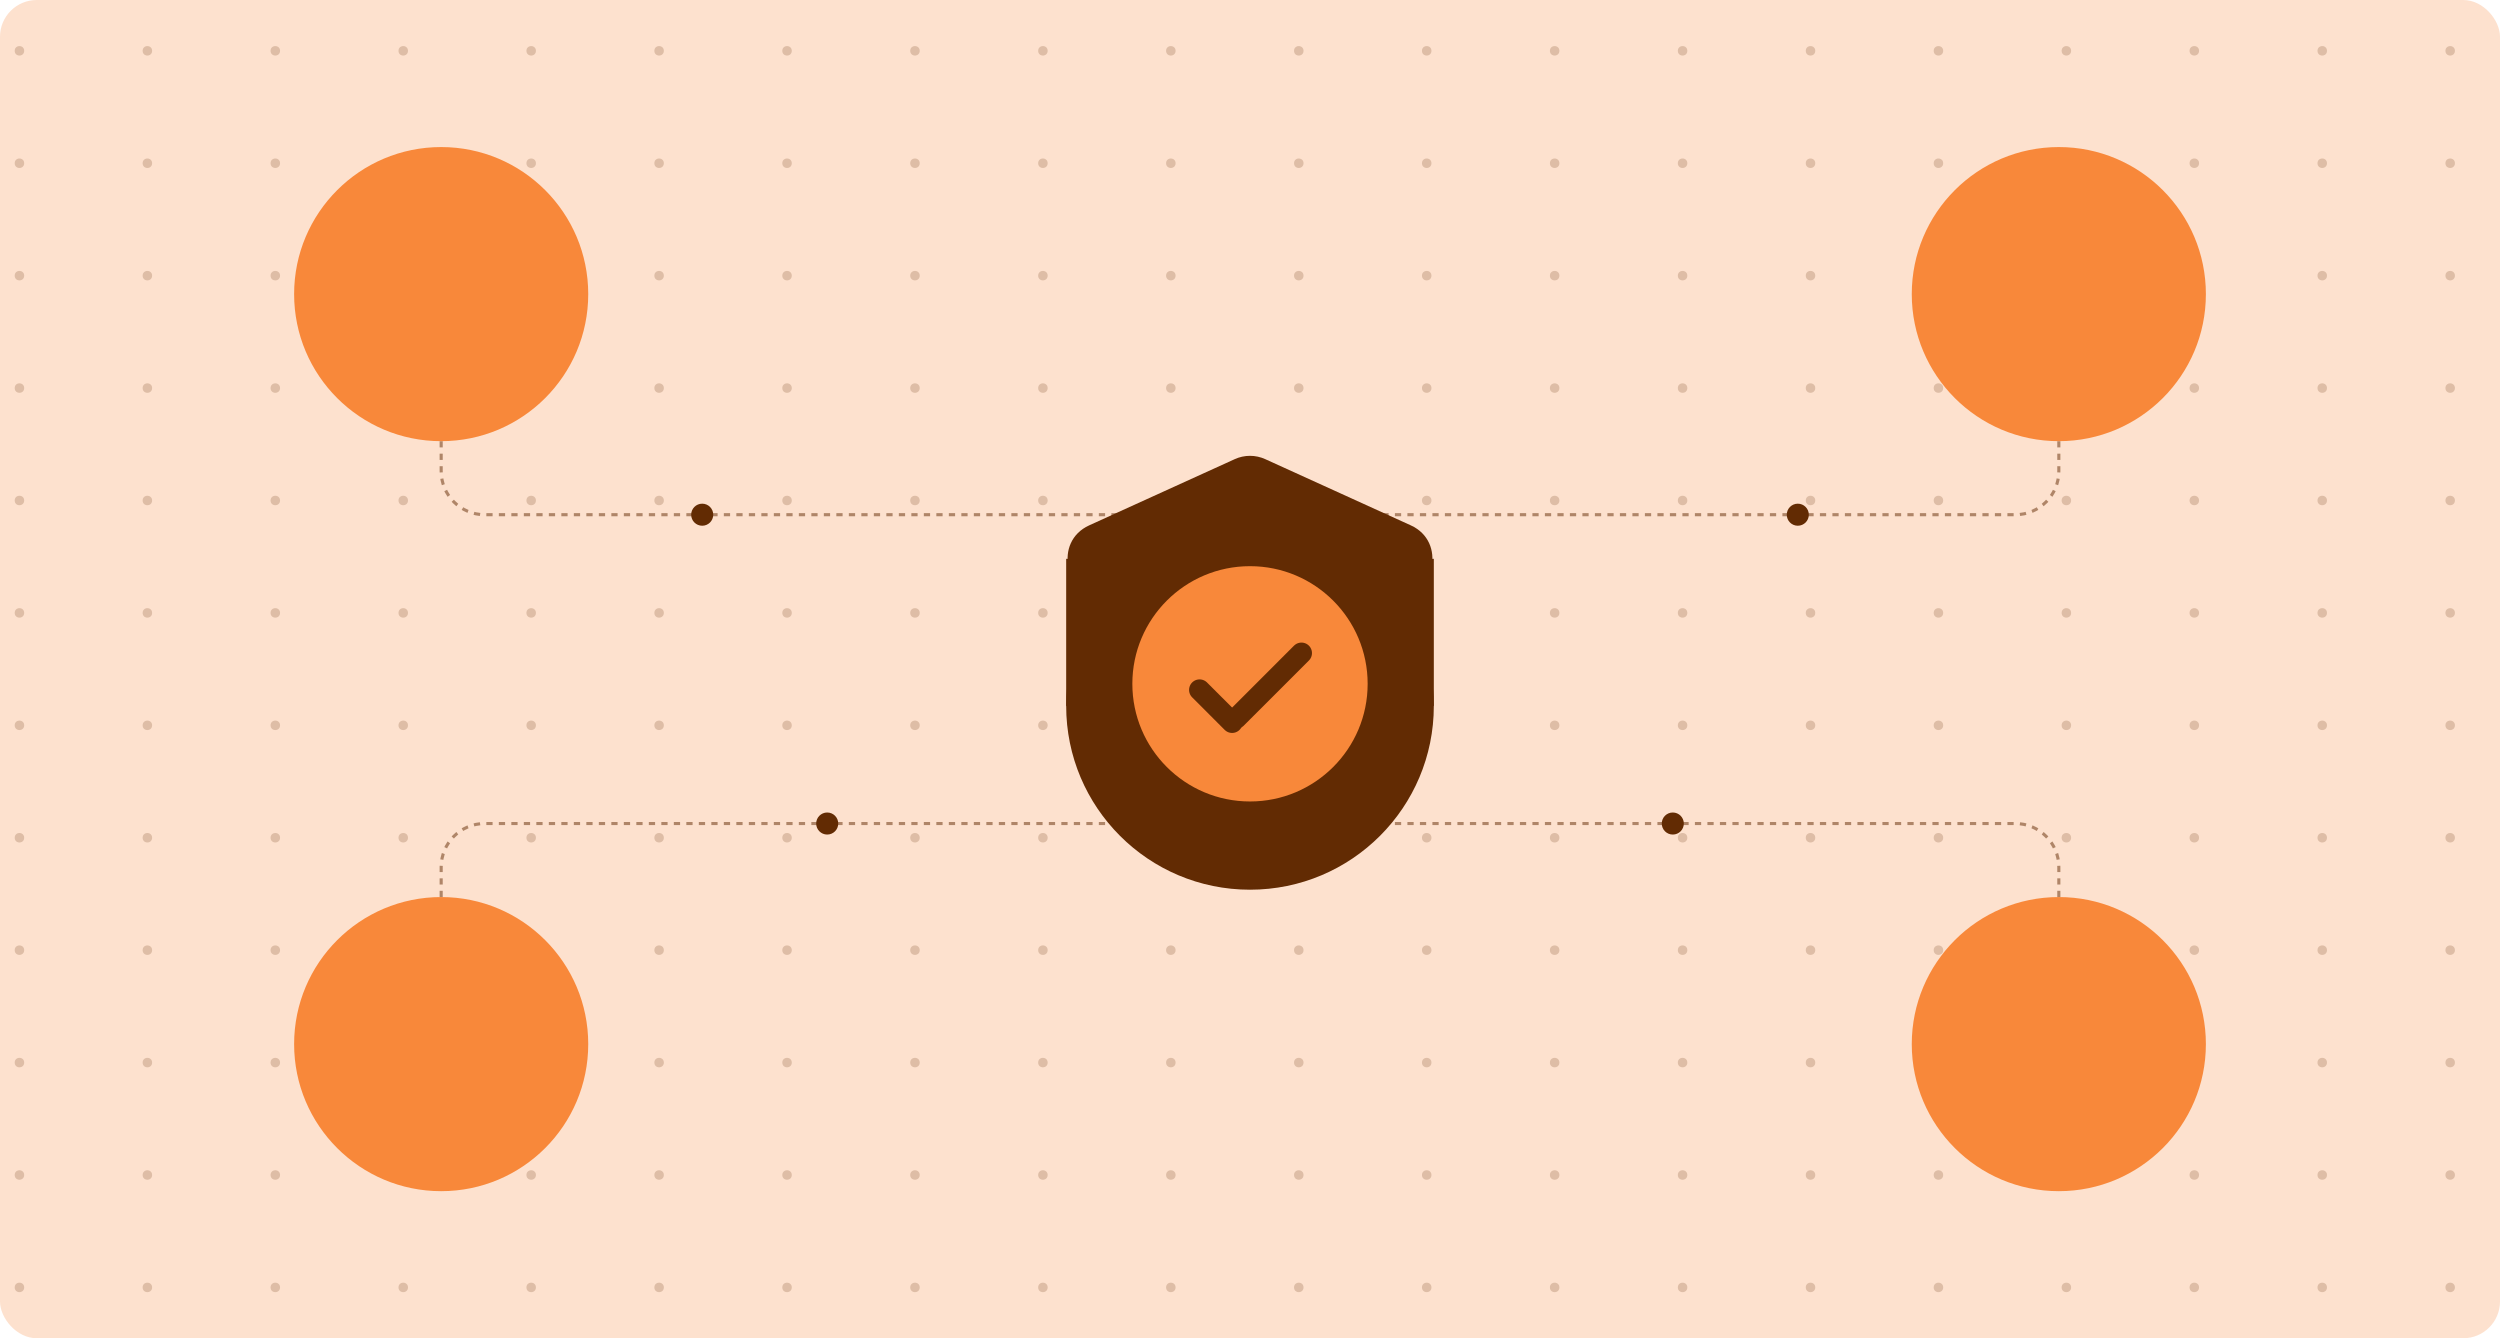 <svg width="340" height="182" viewBox="0 0 340 182" fill="none" xmlns="http://www.w3.org/2000/svg">
<rect width="340" height="182" rx="5" fill="#FDE1CE"/>
<g opacity="0.2" clip-path="url(#clip0_3658_6033)">
<circle cx="2.644" cy="6.912" r="0.644" fill="#622B03"/>
<circle cx="20.043" cy="6.912" r="0.644" fill="#622B03"/>
<circle cx="37.442" cy="6.912" r="0.644" fill="#622B03"/>
<circle cx="54.841" cy="6.912" r="0.644" fill="#622B03"/>
<circle cx="72.24" cy="6.912" r="0.644" fill="#622B03"/>
<circle cx="89.638" cy="6.912" r="0.644" fill="#622B03"/>
<circle cx="107.038" cy="6.912" r="0.644" fill="#622B03"/>
<circle cx="124.436" cy="6.912" r="0.644" fill="#622B03"/>
<circle cx="141.836" cy="6.912" r="0.644" fill="#622B03"/>
<circle cx="159.234" cy="6.912" r="0.644" fill="#622B03"/>
<circle cx="176.634" cy="6.912" r="0.644" fill="#622B03"/>
<circle cx="194.032" cy="6.912" r="0.644" fill="#622B03"/>
<circle cx="211.432" cy="6.912" r="0.644" fill="#622B03"/>
<circle cx="228.83" cy="6.912" r="0.644" fill="#622B03"/>
<circle cx="246.229" cy="6.912" r="0.644" fill="#622B03"/>
<circle cx="263.628" cy="6.912" r="0.644" fill="#622B03"/>
<circle cx="281.027" cy="6.912" r="0.644" fill="#622B03"/>
<circle cx="298.426" cy="6.912" r="0.644" fill="#622B03"/>
<circle cx="315.824" cy="6.912" r="0.644" fill="#622B03"/>
<circle cx="333.224" cy="6.912" r="0.644" fill="#622B03"/>
<circle cx="2.644" cy="22.2" r="0.644" fill="#622B03"/>
<circle cx="20.043" cy="22.2" r="0.644" fill="#622B03"/>
<circle cx="37.442" cy="22.2" r="0.644" fill="#622B03"/>
<circle cx="54.841" cy="22.2" r="0.644" fill="#622B03"/>
<circle cx="72.24" cy="22.2" r="0.644" fill="#622B03"/>
<circle cx="89.638" cy="22.2" r="0.644" fill="#622B03"/>
<circle cx="107.038" cy="22.2" r="0.644" fill="#622B03"/>
<circle cx="124.436" cy="22.2" r="0.644" fill="#622B03"/>
<circle cx="141.836" cy="22.2" r="0.644" fill="#622B03"/>
<circle cx="159.234" cy="22.2" r="0.644" fill="#622B03"/>
<circle cx="176.634" cy="22.2" r="0.644" fill="#622B03"/>
<circle cx="194.032" cy="22.2" r="0.644" fill="#622B03"/>
<circle cx="211.432" cy="22.2" r="0.644" fill="#622B03"/>
<circle cx="228.83" cy="22.2" r="0.644" fill="#622B03"/>
<circle cx="246.229" cy="22.2" r="0.644" fill="#622B03"/>
<circle cx="263.628" cy="22.2" r="0.644" fill="#622B03"/>
<circle cx="281.027" cy="22.2" r="0.644" fill="#622B03"/>
<circle cx="298.426" cy="22.2" r="0.644" fill="#622B03"/>
<circle cx="315.824" cy="22.2" r="0.644" fill="#622B03"/>
<circle cx="333.224" cy="22.2" r="0.644" fill="#622B03"/>
<circle cx="2.644" cy="37.489" r="0.644" fill="#622B03"/>
<circle cx="20.043" cy="37.489" r="0.644" fill="#622B03"/>
<circle cx="37.442" cy="37.489" r="0.644" fill="#622B03"/>
<circle cx="54.841" cy="37.489" r="0.644" fill="#622B03"/>
<circle cx="72.24" cy="37.489" r="0.644" fill="#622B03"/>
<circle cx="89.638" cy="37.489" r="0.644" fill="#622B03"/>
<circle cx="107.038" cy="37.489" r="0.644" fill="#622B03"/>
<circle cx="124.436" cy="37.489" r="0.644" fill="#622B03"/>
<circle cx="141.836" cy="37.489" r="0.644" fill="#622B03"/>
<circle cx="159.234" cy="37.489" r="0.644" fill="#622B03"/>
<circle cx="176.634" cy="37.489" r="0.644" fill="#622B03"/>
<circle cx="194.032" cy="37.489" r="0.644" fill="#622B03"/>
<circle cx="211.432" cy="37.489" r="0.644" fill="#622B03"/>
<circle cx="228.83" cy="37.489" r="0.644" fill="#622B03"/>
<circle cx="246.229" cy="37.489" r="0.644" fill="#622B03"/>
<circle cx="263.628" cy="37.489" r="0.644" fill="#622B03"/>
<circle cx="281.027" cy="37.489" r="0.644" fill="#622B03"/>
<circle cx="298.426" cy="37.489" r="0.644" fill="#622B03"/>
<circle cx="315.824" cy="37.489" r="0.644" fill="#622B03"/>
<circle cx="333.224" cy="37.489" r="0.644" fill="#622B03"/>
<circle cx="2.644" cy="52.778" r="0.644" fill="#622B03"/>
<circle cx="20.043" cy="52.778" r="0.644" fill="#622B03"/>
<circle cx="37.442" cy="52.778" r="0.644" fill="#622B03"/>
<circle cx="54.841" cy="52.778" r="0.644" fill="#622B03"/>
<circle cx="72.24" cy="52.778" r="0.644" fill="#622B03"/>
<circle cx="89.638" cy="52.778" r="0.644" fill="#622B03"/>
<circle cx="107.038" cy="52.778" r="0.644" fill="#622B03"/>
<circle cx="124.436" cy="52.778" r="0.644" fill="#622B03"/>
<circle cx="141.836" cy="52.778" r="0.644" fill="#622B03"/>
<circle cx="159.234" cy="52.778" r="0.644" fill="#622B03"/>
<circle cx="176.634" cy="52.778" r="0.644" fill="#622B03"/>
<circle cx="194.032" cy="52.778" r="0.644" fill="#622B03"/>
<circle cx="211.432" cy="52.778" r="0.644" fill="#622B03"/>
<circle cx="228.83" cy="52.778" r="0.644" fill="#622B03"/>
<circle cx="246.229" cy="52.778" r="0.644" fill="#622B03"/>
<circle cx="263.628" cy="52.778" r="0.644" fill="#622B03"/>
<circle cx="281.027" cy="52.778" r="0.644" fill="#622B03"/>
<circle cx="298.426" cy="52.778" r="0.644" fill="#622B03"/>
<circle cx="315.824" cy="52.778" r="0.644" fill="#622B03"/>
<circle cx="333.224" cy="52.778" r="0.644" fill="#622B03"/>
<circle cx="2.644" cy="68.067" r="0.644" fill="#622B03"/>
<circle cx="20.043" cy="68.067" r="0.644" fill="#622B03"/>
<circle cx="37.442" cy="68.067" r="0.644" fill="#622B03"/>
<circle cx="54.841" cy="68.067" r="0.644" fill="#622B03"/>
<circle cx="72.24" cy="68.067" r="0.644" fill="#622B03"/>
<circle cx="89.638" cy="68.067" r="0.644" fill="#622B03"/>
<circle cx="107.038" cy="68.067" r="0.644" fill="#622B03"/>
<circle cx="124.436" cy="68.067" r="0.644" fill="#622B03"/>
<circle cx="141.836" cy="68.067" r="0.644" fill="#622B03"/>
<circle cx="159.234" cy="68.067" r="0.644" fill="#622B03"/>
<circle cx="176.634" cy="68.067" r="0.644" fill="#622B03"/>
<circle cx="194.032" cy="68.067" r="0.644" fill="#622B03"/>
<circle cx="211.432" cy="68.067" r="0.644" fill="#622B03"/>
<circle cx="228.83" cy="68.067" r="0.644" fill="#622B03"/>
<circle cx="246.229" cy="68.067" r="0.644" fill="#622B03"/>
<circle cx="263.628" cy="68.067" r="0.644" fill="#622B03"/>
<circle cx="281.027" cy="68.067" r="0.644" fill="#622B03"/>
<circle cx="298.426" cy="68.067" r="0.644" fill="#622B03"/>
<circle cx="315.824" cy="68.067" r="0.644" fill="#622B03"/>
<circle cx="333.224" cy="68.067" r="0.644" fill="#622B03"/>
<circle cx="2.644" cy="83.355" r="0.644" fill="#622B03"/>
<circle cx="20.043" cy="83.355" r="0.644" fill="#622B03"/>
<circle cx="37.442" cy="83.355" r="0.644" fill="#622B03"/>
<circle cx="54.841" cy="83.355" r="0.644" fill="#622B03"/>
<circle cx="72.24" cy="83.355" r="0.644" fill="#622B03"/>
<circle cx="89.638" cy="83.355" r="0.644" fill="#622B03"/>
<circle cx="107.038" cy="83.355" r="0.644" fill="#622B03"/>
<circle cx="124.436" cy="83.355" r="0.644" fill="#622B03"/>
<circle cx="141.836" cy="83.355" r="0.644" fill="#622B03"/>
<circle cx="159.234" cy="83.355" r="0.644" fill="#622B03"/>
<circle cx="176.634" cy="83.355" r="0.644" fill="#622B03"/>
<circle cx="194.032" cy="83.355" r="0.644" fill="#622B03"/>
<circle cx="211.432" cy="83.355" r="0.644" fill="#622B03"/>
<circle cx="228.83" cy="83.355" r="0.644" fill="#622B03"/>
<circle cx="246.229" cy="83.355" r="0.644" fill="#622B03"/>
<circle cx="263.628" cy="83.355" r="0.644" fill="#622B03"/>
<circle cx="281.027" cy="83.355" r="0.644" fill="#622B03"/>
<circle cx="298.426" cy="83.355" r="0.644" fill="#622B03"/>
<circle cx="315.824" cy="83.355" r="0.644" fill="#622B03"/>
<circle cx="333.224" cy="83.355" r="0.644" fill="#622B03"/>
<circle cx="2.644" cy="98.644" r="0.644" fill="#622B03"/>
<circle cx="20.043" cy="98.644" r="0.644" fill="#622B03"/>
<circle cx="37.442" cy="98.644" r="0.644" fill="#622B03"/>
<circle cx="54.841" cy="98.644" r="0.644" fill="#622B03"/>
<circle cx="72.24" cy="98.644" r="0.644" fill="#622B03"/>
<circle cx="89.638" cy="98.644" r="0.644" fill="#622B03"/>
<circle cx="107.038" cy="98.644" r="0.644" fill="#622B03"/>
<circle cx="124.436" cy="98.644" r="0.644" fill="#622B03"/>
<circle cx="141.836" cy="98.644" r="0.644" fill="#622B03"/>
<circle cx="159.234" cy="98.644" r="0.644" fill="#622B03"/>
<circle cx="176.634" cy="98.644" r="0.644" fill="#622B03"/>
<circle cx="194.032" cy="98.644" r="0.644" fill="#622B03"/>
<circle cx="211.432" cy="98.644" r="0.644" fill="#622B03"/>
<circle cx="228.83" cy="98.644" r="0.644" fill="#622B03"/>
<circle cx="246.229" cy="98.644" r="0.644" fill="#622B03"/>
<circle cx="263.628" cy="98.644" r="0.644" fill="#622B03"/>
<circle cx="281.027" cy="98.644" r="0.644" fill="#622B03"/>
<circle cx="298.426" cy="98.644" r="0.644" fill="#622B03"/>
<circle cx="315.824" cy="98.644" r="0.644" fill="#622B03"/>
<circle cx="333.224" cy="98.644" r="0.644" fill="#622B03"/>
<circle cx="2.644" cy="113.933" r="0.644" fill="#622B03"/>
<circle cx="20.043" cy="113.933" r="0.644" fill="#622B03"/>
<circle cx="37.442" cy="113.933" r="0.644" fill="#622B03"/>
<circle cx="54.841" cy="113.933" r="0.644" fill="#622B03"/>
<circle cx="72.24" cy="113.933" r="0.644" fill="#622B03"/>
<circle cx="89.638" cy="113.933" r="0.644" fill="#622B03"/>
<circle cx="107.038" cy="113.933" r="0.644" fill="#622B03"/>
<circle cx="124.436" cy="113.933" r="0.644" fill="#622B03"/>
<circle cx="141.836" cy="113.933" r="0.644" fill="#622B03"/>
<circle cx="159.234" cy="113.933" r="0.644" fill="#622B03"/>
<circle cx="176.634" cy="113.933" r="0.644" fill="#622B03"/>
<circle cx="194.032" cy="113.933" r="0.644" fill="#622B03"/>
<circle cx="211.432" cy="113.933" r="0.644" fill="#622B03"/>
<circle cx="228.83" cy="113.933" r="0.644" fill="#622B03"/>
<circle cx="246.229" cy="113.933" r="0.644" fill="#622B03"/>
<circle cx="263.628" cy="113.933" r="0.644" fill="#622B03"/>
<circle cx="281.027" cy="113.933" r="0.644" fill="#622B03"/>
<circle cx="298.426" cy="113.933" r="0.644" fill="#622B03"/>
<circle cx="315.824" cy="113.933" r="0.644" fill="#622B03"/>
<circle cx="333.224" cy="113.933" r="0.644" fill="#622B03"/>
<circle cx="2.644" cy="129.222" r="0.644" fill="#622B03"/>
<circle cx="20.043" cy="129.222" r="0.644" fill="#622B03"/>
<circle cx="37.442" cy="129.222" r="0.644" fill="#622B03"/>
<circle cx="54.841" cy="129.222" r="0.644" fill="#622B03"/>
<circle cx="72.24" cy="129.222" r="0.644" fill="#622B03"/>
<circle cx="89.638" cy="129.222" r="0.644" fill="#622B03"/>
<circle cx="107.038" cy="129.222" r="0.644" fill="#622B03"/>
<circle cx="124.436" cy="129.222" r="0.644" fill="#622B03"/>
<circle cx="141.836" cy="129.222" r="0.644" fill="#622B03"/>
<circle cx="159.234" cy="129.222" r="0.644" fill="#622B03"/>
<circle cx="176.634" cy="129.222" r="0.644" fill="#622B03"/>
<circle cx="194.032" cy="129.222" r="0.644" fill="#622B03"/>
<circle cx="211.432" cy="129.222" r="0.644" fill="#622B03"/>
<circle cx="228.83" cy="129.222" r="0.644" fill="#622B03"/>
<circle cx="246.229" cy="129.222" r="0.644" fill="#622B03"/>
<circle cx="263.628" cy="129.222" r="0.644" fill="#622B03"/>
<circle cx="281.027" cy="129.222" r="0.644" fill="#622B03"/>
<circle cx="298.426" cy="129.222" r="0.644" fill="#622B03"/>
<circle cx="315.824" cy="129.222" r="0.644" fill="#622B03"/>
<circle cx="333.224" cy="129.222" r="0.644" fill="#622B03"/>
<circle cx="2.644" cy="144.511" r="0.644" fill="#622B03"/>
<circle cx="20.043" cy="144.511" r="0.644" fill="#622B03"/>
<circle cx="37.442" cy="144.511" r="0.644" fill="#622B03"/>
<circle cx="54.841" cy="144.511" r="0.644" fill="#622B03"/>
<circle cx="72.24" cy="144.511" r="0.644" fill="#622B03"/>
<circle cx="89.638" cy="144.511" r="0.644" fill="#622B03"/>
<circle cx="107.038" cy="144.511" r="0.644" fill="#622B03"/>
<circle cx="124.436" cy="144.511" r="0.644" fill="#622B03"/>
<circle cx="141.836" cy="144.511" r="0.644" fill="#622B03"/>
<circle cx="159.234" cy="144.511" r="0.644" fill="#622B03"/>
<circle cx="176.634" cy="144.511" r="0.644" fill="#622B03"/>
<circle cx="194.032" cy="144.511" r="0.644" fill="#622B03"/>
<circle cx="211.432" cy="144.511" r="0.644" fill="#622B03"/>
<circle cx="228.83" cy="144.511" r="0.644" fill="#622B03"/>
<circle cx="246.229" cy="144.511" r="0.644" fill="#622B03"/>
<circle cx="263.628" cy="144.511" r="0.644" fill="#622B03"/>
<circle cx="281.027" cy="144.511" r="0.644" fill="#622B03"/>
<circle cx="298.426" cy="144.511" r="0.644" fill="#622B03"/>
<circle cx="315.824" cy="144.511" r="0.644" fill="#622B03"/>
<circle cx="333.224" cy="144.511" r="0.644" fill="#622B03"/>
<circle cx="2.644" cy="159.8" r="0.644" fill="#622B03"/>
<circle cx="20.043" cy="159.8" r="0.644" fill="#622B03"/>
<circle cx="37.442" cy="159.8" r="0.644" fill="#622B03"/>
<circle cx="54.841" cy="159.8" r="0.644" fill="#622B03"/>
<circle cx="72.24" cy="159.8" r="0.644" fill="#622B03"/>
<circle cx="89.638" cy="159.8" r="0.644" fill="#622B03"/>
<circle cx="107.038" cy="159.8" r="0.644" fill="#622B03"/>
<circle cx="124.436" cy="159.8" r="0.644" fill="#622B03"/>
<circle cx="141.836" cy="159.8" r="0.644" fill="#622B03"/>
<circle cx="159.234" cy="159.8" r="0.644" fill="#622B03"/>
<circle cx="176.634" cy="159.8" r="0.644" fill="#622B03"/>
<circle cx="194.032" cy="159.8" r="0.644" fill="#622B03"/>
<circle cx="211.432" cy="159.8" r="0.644" fill="#622B03"/>
<circle cx="228.83" cy="159.8" r="0.644" fill="#622B03"/>
<circle cx="246.229" cy="159.8" r="0.644" fill="#622B03"/>
<circle cx="263.628" cy="159.8" r="0.644" fill="#622B03"/>
<circle cx="281.027" cy="159.8" r="0.644" fill="#622B03"/>
<circle cx="298.426" cy="159.8" r="0.644" fill="#622B03"/>
<circle cx="315.824" cy="159.8" r="0.644" fill="#622B03"/>
<circle cx="333.224" cy="159.8" r="0.644" fill="#622B03"/>
<circle cx="2.644" cy="175.089" r="0.644" fill="#622B03"/>
<circle cx="20.043" cy="175.089" r="0.644" fill="#622B03"/>
<circle cx="37.442" cy="175.089" r="0.644" fill="#622B03"/>
<circle cx="54.841" cy="175.089" r="0.644" fill="#622B03"/>
<circle cx="72.24" cy="175.089" r="0.644" fill="#622B03"/>
<circle cx="89.638" cy="175.089" r="0.644" fill="#622B03"/>
<circle cx="107.038" cy="175.089" r="0.644" fill="#622B03"/>
<circle cx="124.436" cy="175.089" r="0.644" fill="#622B03"/>
<circle cx="141.836" cy="175.089" r="0.644" fill="#622B03"/>
<circle cx="159.234" cy="175.089" r="0.644" fill="#622B03"/>
<circle cx="176.634" cy="175.089" r="0.644" fill="#622B03"/>
<circle cx="194.032" cy="175.089" r="0.644" fill="#622B03"/>
<circle cx="211.432" cy="175.089" r="0.644" fill="#622B03"/>
<circle cx="228.83" cy="175.089" r="0.644" fill="#622B03"/>
<circle cx="246.229" cy="175.089" r="0.644" fill="#622B03"/>
<circle cx="263.628" cy="175.089" r="0.644" fill="#622B03"/>
<circle cx="281.027" cy="175.089" r="0.644" fill="#622B03"/>
<circle cx="298.426" cy="175.089" r="0.644" fill="#622B03"/>
<circle cx="315.824" cy="175.089" r="0.644" fill="#622B03"/>
<circle cx="333.224" cy="175.089" r="0.644" fill="#622B03"/>
</g>
<path d="M60 122V117.919C60 114.65 62.65 112 65.919 112H152" stroke="#622B03" stroke-opacity="0.5" stroke-width="0.423" stroke-dasharray="0.85 0.85"/>
<path d="M280 122V117.919C280 114.65 277.35 112 274.081 112H188" stroke="#622B03" stroke-opacity="0.5" stroke-width="0.423" stroke-dasharray="0.85 0.85"/>
<path d="M60 60V64.081C60 67.35 62.65 70 65.919 70H152" stroke="#622B03" stroke-opacity="0.5" stroke-width="0.423" stroke-dasharray="0.85 0.85"/>
<path d="M280 60V64.081C280 67.35 277.35 70 274.081 70H188" stroke="#622B03" stroke-opacity="0.5" stroke-width="0.423" stroke-dasharray="0.85 0.85"/>
<rect x="145" y="76" width="50" height="20" fill="#622B03"/>
<circle cx="170" cy="96" r="25" fill="#622B03"/>
<path d="M167.93 62.442C169.245 61.843 170.755 61.843 172.07 62.442L191.871 71.449C196.765 73.675 195.177 81 189.801 81H150.199C144.823 81 143.235 73.675 148.129 71.449L167.93 62.442Z" fill="#622B03"/>
<circle cx="20" cy="20" r="20" transform="matrix(0 1 1 0 40 20)" fill="#F8883A"/>
<circle cx="20" cy="20" r="20" transform="matrix(0 1 1 0 260 20)" fill="#F8883A"/>
<circle cx="1.5" cy="1.5" r="1.5" transform="matrix(0 1 1 0 243 68.5)" fill="#622B03"/>
<circle cx="95.5" cy="70" r="1.5" transform="rotate(90 95.5 70)" fill="#622B03"/>
<circle cx="1.5" cy="1.5" r="1.5" transform="matrix(0 1 1 0 226 110.5)" fill="#622B03"/>
<circle cx="112.5" cy="112" r="1.5" transform="rotate(90 112.5 112)" fill="#622B03"/>
<circle cx="20" cy="20" r="20" transform="matrix(0 1 1 0 40 122)" fill="#F8883A"/>
<circle cx="20" cy="20" r="20" transform="matrix(0 1 1 0 260 122)" fill="#F8883A"/>
<circle cx="170" cy="93" r="16" fill="#F8883A"/>
<path d="M168.148 97.67L176.999 88.819" stroke="#622B03" stroke-width="2.86" stroke-linecap="round"/>
<path d="M163.142 93.826L167.567 98.252" stroke="#622B03" stroke-width="2.86" stroke-linecap="round"/>
<defs>
<clipPath id="clip0_3658_6033">
<rect width="336" height="182" fill="white" transform="translate(2)"/>
</clipPath>
</defs>
</svg>
